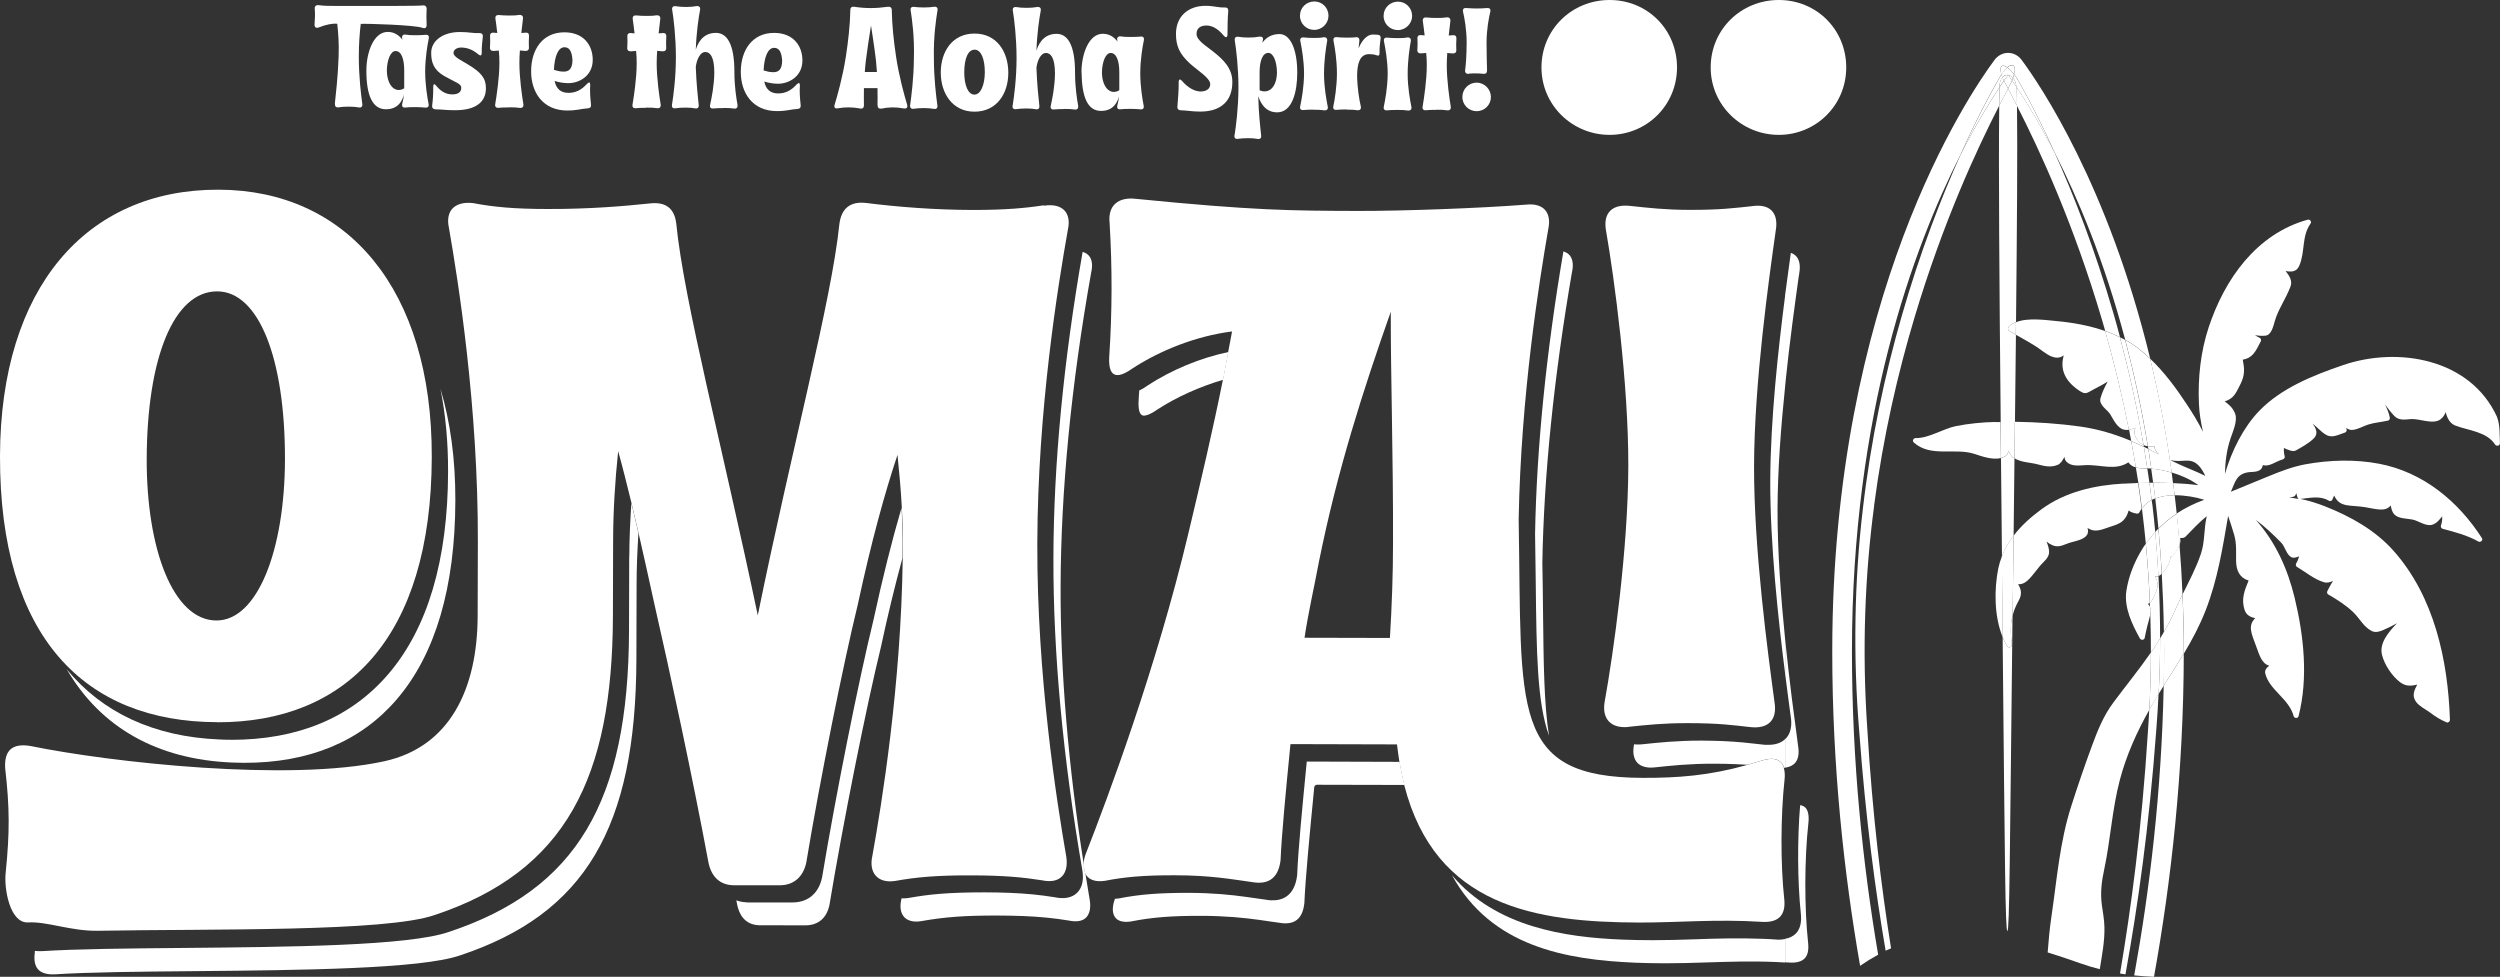 <svg xmlns="http://www.w3.org/2000/svg" id="Calque_2" data-name="Calque 2" viewBox="0 0 257.66 100.67"><rect x="0" y="0" width="257.66" height="100.67" fill="#333333" stroke="none"/><defs><style>      .cls-1 {        fill: #fff;      }    </style></defs><g id="Layer_23" data-name="Layer 23"><g><g><g><path class="cls-1" d="M223.02,65.14c-.13.22-.26.44-.39.66,0,1.88-.05,3.79-.15,5.72.07-.11.13-.22.2-.33.11-.17.22-.34.33-.52.02-1.17.04-2.35.04-3.54,0-.67-.01-1.33-.02-1.99Z"></path><path class="cls-1" d="M211.46,36.74c.52.22.9.12,1.24-.11-.4,1.4.08,2.61,1.58,3.62.71.48.78.25,1.54-.14.5-.26.97-.5,1.41-.79-.31.57-.59,1.15-.75,1.74-.18.69.72,1.17,1.01,1.64.33.54.7,1.38,1.37,1.57.18.05.37.06.56.03-.71-3.59-1.55-7-2.45-10.18-1.62-.57-3.37-.88-5.02-1.03-1.07-.1-2.96-.38-4.18.12,0,.43,0,.85-.01,1.29.65.36,1.31.73,1.94,1.12.57.35,1.14.87,1.75,1.13Z"></path><path class="cls-1" d="M218.85,49.84c-2.99.17-5.99.85-8.44,2.64-1.08.79-2.09,1.69-2.88,2.73-.01,1.12-.03,2.24-.04,3.38-.02,1.68-.04,3.29-.06,4.84.13-.49.32-.99.62-1.52.39-.69.25-1.19-.06-1.7.89.09,1.48-.97,2.27-1.9.36-.43.93-.81.93-1.42,0-.32-.11-.69-.27-1.07.19.15.4.28.6.37.74.32,1.24-.11,1.96-.3.48-.13,1.35-.3,1.63-.78.12-.21.11-.45.04-.7.51.34.98.37,1.9.03.54-.2,1.34-.37,1.77-.79.33-.32.45-.66.57-1.04.21.17.44.25.8.32.11.02.25,0,.3-.12.06-.14.16-.25.24-.37-.11-.9-.24-1.78-.37-2.66-.51.02-1.02.04-1.53.07Z"></path><path class="cls-1" d="M221.37,62.25c.08-.03.14-.09.2-.14-.09-2.05-.22-4.08-.42-6.07-.17.24-.33.48-.48.74-.75,1.27-1.3,2.67-1.52,4.13-.25,1.71.6,3.45,1.4,4.9.11.19.44.17.49-.06.16-.83.36-1.61.58-2.4,0-.27-.02-.53-.03-.8-.06-.11-.13-.21-.22-.31Z"></path><path class="cls-1" d="M212.06,47.92c.32-.14.53-.47.71-.84.02.2.08.38.22.52.5.5,1.29.37,1.92.34,1.59-.08,3.09.61,4.45-.29.21.3.47.45.77.52-.15-.92-.31-1.82-.48-2.72-1.68-.71-3.42-1.23-5.26-1.49-2.21-.31-4.48-.46-6.73-.49-.01,1.23-.03,2.49-.04,3.76.71.44,1.56.41,2.36.62.72.19,1.38.36,2.09.06Z"></path><path class="cls-1" d="M221.92,49.75c-.13,0-.26,0-.39,0,.08.59.16,1.18.23,1.77.11-.06.24-.1.37-.15-.07-.55-.13-1.09-.21-1.63Z"></path><path class="cls-1" d="M226.54,50c-.86-.11-1.71-.17-2.57-.21.05.42.11.82.16,1.25,1.07,0,2.18.19,3.05.47-1.02.37-1.98.84-2.85,1.42.11,1.06.21,2.14.3,3.24.09-.23.13-.47.06-.72.21.01.42,0,.56-.14.75-.76,1.38-1.47,2.19-2.11-.31,1.26-.18,2.62-.6,3.86-.49,1.46-1.21,2.81-1.89,4.19.08,1.91.13,3.87.13,5.88,0,.08,0,.15,0,.23.85-1.42,1.63-2.88,2.24-4.45,1.24-3.17,1.75-6.43,2.32-9.74.22.67.45,1.33.64,2.01.24.88.17,1.73.18,2.62.01,1,.37,1.76,1.29,2.03-.42,1.04-.8,1.92-.39,3.09.18.49.61.7,1.07.79-.8.79-.36,1.64.07,2.82.37,1,.6,1.87,1.38,2.08-.29.21-.5.48-.41.82.44,1.71,2.45,2.59,2.92,4.37.07.25.45.27.51,0,1.01-3.92.54-8.28-.4-12.17-.73-3.02-1.98-5.78-4.01-8.05.95.7,1.82,1.53,2.63,2.36.37.38.53,1.19.99,1.46.28.17.57.03.85-.06-.07.25-.17.5-.31.73-.06.13-.04.28.09.36.86.51,1.82,1.31,2.79,1.58.32.09.63,0,.92-.14-.21.33-.4.68-.58,1.04-.06.13-.04.29.09.36.93.54,1.79,1.08,2.57,1.82.68.65,1.04,1.49,1.9,1.94.41.21.84.06,1.23-.11.47-.2.93-.44,1.39-.69-.92.95-1.85,2.08-1.55,3.27.24.99,1.04,2.19,1.86,2.81.61.46,1.14.39,1.77.25-.32.59-.58,1.16-.11,1.79.32.44.99.76,1.42,1.08.54.41,1.09.76,1.72,1.02.16.07.34-.09.34-.25-.2-6.16-1.62-12.71-5.8-17.42-1.89-2.13-4.4-3.53-7.01-4.57-.85-.34-1.71-.6-2.59-.79.97-.1,2.02-.36,2.91.18.11.07.31.04.36-.09.06-.15.13-.3.2-.44.56,1.28,1.67.95,3.17,1.2,1.18.19,2.09.52,2.66-.18.06.36.15.7.37.93.46.46,1.31.41,1.89.53.6.13,1.38.73,2.02.53.49-.16.72-.51,1.02-.86.02.32-.02.64-.13.95-.04.14.04.29.18.33,1.28.34,2.52.66,3.68,1.31.22.12.52-.13.36-.36-2.44-3.8-6.05-6.78-10.56-7.65-2.49-.48-5.14-.4-7.62.05-1.3.24-2.55.72-3.77,1.22-1.31.54-2.61,1.08-3.92,1.61.47-1,.55-2,2.2-2.04.64-.02,1.02-.21,1.09-.7.74.17,1.18-.32,2.07-.6.15-.05.22-.17.19-.32-.08-.28-.1-.57-.09-.85.4.17.92.44,1.25.25.62-.35,1.3-.72,1.82-1.22.5-.48.28-1.03-.12-1.55.48.36.89.87,1.4,1.16.65.38,1.28-.02,1.93-.22.15-.05.22-.17.19-.32-.01-.06-.02-.12-.03-.18.18.16.4.26.72.21.5-.07,1.04-.38,1.52-.54.66-.21,1.38-.26,2.05-.41.15-.03.22-.19.19-.32-.09-.48-.28-.91-.49-1.34.31.41.61.82.97,1.19.46.48,1.11.36,1.7.31.85-.07,2.28.6,3.04.03.28-.21.43-.46.54-.75.15.61.44,1.18,1,1.39,1.36.52,3.23.62,4.09,1.95.13.21.51.15.5-.13-.04-.89.03-1.83-.29-2.68,0,0,0-.02-.01-.02,0-.01,0-.03-.01-.04-2.75-5.99-10.2-7.25-15.86-5.31-3.05,1.04-6.36,2.36-8.63,4.71-1.63,1.69-2.85,4.11-3.54,6.51.03-1.22.16-2.42.58-3.67.22-.66.74-1.8.48-2.52-.22-.6-.61-.95-1.08-1.29.89-.3,1.1-.73,1.62-1.78.47-.94.42-1.58.24-2.52,1-.17,1.33-.85,1.85-1.88.06-.12.04-.29-.09-.36-.18-.09-.35-.19-.51-.29.37.06.74.09,1.1.05.61-.07.81-1.02.94-1.47.37-1.29,1.19-2.38,1.64-3.63.2-.56-.14-1.1-.52-1.56.57.1,1.11.12,1.4-.52.64-1.42.23-3.05,1.18-4.38.14-.19-.08-.45-.3-.39-5.27,1.46-8.56,6.11-10.21,11.11-.83,2.52-1.11,5.2-1,7.84.04.99.2,1.95.42,2.91-.5-.99-1.07-1.93-1.69-2.86-1.09-1.66-2.31-3.3-3.76-4.68.87,3.61,1.63,7.52,2.22,11.73.97.29,1.93.71,2.71,1.28ZM236.04,51.25c.45-.01.58-.19.61-.44.05.15.1.3.14.46.02.06.06.12.12.16-.34-.07-.68-.12-1.02-.16.05,0,.11,0,.17,0ZM225.31,47.48c1.08-.07,1.57.74,1.98,1.57-.87-.44-1.78-.77-2.67-1.18-.32-.15-.64-.3-.96-.46.54.14,1.07.1,1.65.06Z"></path><path class="cls-1" d="M206.33,57.33c-.16.4-.29.82-.38,1.25-.43,2.17-.43,4.95.46,7.1-.02-2.17-.04-4.48-.07-6.95,0-.47,0-.94-.01-1.41Z"></path><path class="cls-1" d="M216.63,93.3c-.18-1.26-.03-2.47.24-3.7.65-3.06.81-6.19,1.61-9.22.67-2.54,1.75-4.95,3.04-7.23.1-1.98.16-3.95.16-5.9-1.21,1.75-2.56,3.4-3.85,5.13-1.03,1.38-1.64,2.9-2.23,4.5-.75,2.04-1.46,4.11-2.12,6.18-1.2,3.73-1.48,7.55-2.05,11.4-.18,1.24-.3,2.47-.39,3.7,1.08.34,2.19.7,3.36,1.12.67.24,1.34.44,2.01.61.23-1.45.52-2.89.48-4.36-.02-.75-.15-1.49-.26-2.22Z"></path><path class="cls-1" d="M222.8,59.12c-.09-1.58-.2-3.13-.35-4.64-.11.11-.22.23-.33.35.14,1.49.25,3,.33,4.54.07-.03.13-.05.2-.1.05-.04.1-.1.15-.15Z"></path><path class="cls-1" d="M220.92,45.87c.14.06.29.11.44.13-.65-3.95-1.45-7.61-2.34-10.97-.17-.1-.35-.18-.53-.27.92,3.45,1.75,7.17,2.43,11.11Z"></path><path class="cls-1" d="M205.63,43.49c-1.35.03-2.68.16-4.01.42-1.36.26-2.81,1.27-4.19,1.24-.23,0-.37.29-.19.45,1.74,1.57,4.22.52,6.25,1.18.82.27,1.85.64,2.73.43-.01-1.25-.02-2.49-.04-3.71-.19,0-.37,0-.56,0Z"></path><path class="cls-1" d="M220.96,46.06c.12.73.24,1.46.35,2.21.08,0,.16,0,.25.01.05,0,.11.02.16.02-.1-.68-.2-1.36-.3-2.02-.08-.04-.16-.08-.25-.13-.07-.03-.14-.06-.21-.1Z"></path><path class="cls-1" d="M222.5,46.83c-.25-.22-.44-.5-.46-.83-.24.02-.46.02-.67-.01.02.1.03.19.05.29.36.18.72.37,1.08.55Z"></path><path class="cls-1" d="M223,70.67c-.22,10.92-1.44,21.03-3.04,29.86.69.07,1.37.12,2.04.14,1.76-9.77,3.05-21.09,3.07-33.31-.66,1.11-1.36,2.21-2.07,3.31Z"></path><path class="cls-1" d="M222.46,54.48c.57-.58,1.2-1.1,1.88-1.55-.07-.63-.13-1.27-.21-1.89-.71,0-1.4.11-2,.34.12,1.02.23,2.05.33,3.11Z"></path><path class="cls-1" d="M223.96,49.79c-.05-.36-.09-.72-.14-1.08-.71-.21-1.42-.35-2.11-.41.07.48.14.96.2,1.45.68,0,1.36.01,2.05.04Z"></path><path class="cls-1" d="M223.7,57.37c-.05.65-.42,1.29-.9,1.74.11,1.95.19,3.96.22,6.03.42-.72.81-1.47,1.15-2.25.24-.55.5-1.1.77-1.64-.07-1.74-.18-3.43-.31-5.09-.14.36-.4.71-.68,1.08-.07.09-.16.13-.26.12Z"></path><path class="cls-1" d="M202.06,15.92c1.55-3.44,2.97-6.13,4.05-7.99.05-.09.11-.17.16-.26-.15-.5-.11-.82.1-.89.12-.04.3.03.51.16.29-.25.53-.29.66-.16.13.13.14.44.04.86.13.17.25.34.38.56,1.03,1.81,2.37,4.35,3.82,7.56,2.37,4.64,5.08,11.07,7.25,19.25.26.14.51.29.75.46.66.44,1.26.95,1.83,1.5-4.32-17.84-11.35-28.23-13.25-30.79-.34-.46-.85-.73-1.4-.73s-1.05.27-1.4.73c-2.79,3.77-16.72,24.45-16.72,60.95,0,11.84,1.2,22.84,2.87,32.41.62-.43,1.24-.81,1.86-1.15-1.58-9.28-2.7-19.87-2.7-31.26,0-24.44,6.31-41.59,11.2-51.21Z"></path><path class="cls-1" d="M224.94,61.25c-.27.54-.53,1.08-.77,1.64-.34.78-.73,1.53-1.15,2.25,0,.66.02,1.32.02,1.99,0,1.19-.01,2.37-.04,3.54.7-1.1,1.4-2.2,2.07-3.31,0-.08,0-.15,0-.23,0-2.01-.05-3.97-.13-5.88Z"></path><path class="cls-1" d="M221.92,49.75c.07.54.14,1.08.21,1.63.6-.23,1.29-.34,2-.34-.05-.42-.11-.83-.16-1.25-.68-.03-1.36-.04-2.05-.04Z"></path><path class="cls-1" d="M219.78,35.48c-.24-.16-.5-.31-.75-.46.89,3.36,1.69,7.01,2.34,10.97.21.03.43.03.67.01.03.33.21.61.46.83-.36-.18-.72-.37-1.08-.55.11.66.21,1.34.3,2.02.68.06,1.4.2,2.11.41-.58-4.22-1.35-8.13-2.22-11.73-.57-.54-1.17-1.05-1.83-1.5Z"></path><path class="cls-1" d="M222.46,54.48c.14,1.51.25,3.06.35,4.64.48-.45.85-1.09.9-1.74.1,0,.19-.04.26-.12.28-.37.54-.72.68-1.08-.09-1.1-.19-2.18-.3-3.24-.68.45-1.3.97-1.88,1.55Z"></path><path class="cls-1" d="M193.15,52.12c.94-7.17,2.46-13.7,4.17-19.41,2.95-9.84,6.38-17.25,8.73-21.83,0-.7.02-1.33.03-1.88-1.02,1.52-2.44,3.84-4.01,6.93-1.98,4.4-4.17,10.02-6.08,16.67-1.7,5.91-3.16,12.62-4,19.88-.86,7.26-1.03,15.08-.36,23.04.65,8.84,1.65,16.26,2.71,22.46.19-.09.38-.15.56-.24-.99-6.22-1.91-13.66-2.44-22.5-.57-8.16-.26-15.96.7-23.13Z"></path><path class="cls-1" d="M206.37,7.97c-.04-.1-.07-.19-.1-.28-.05.08-.11.16-.16.26-1.07,1.86-2.5,4.55-4.05,7.99,1.57-3.09,2.99-5.41,4.01-6.93,0-.02,0-.04,0-.06.01-.45.13-.76.3-.96Z"></path><path class="cls-1" d="M207.58,7.66c.1-.42.09-.73-.04-.86-.13-.13-.36-.09-.66.16.21.14.45.36.7.7Z"></path><path class="cls-1" d="M222.23,75.3c.1-1.27.18-2.53.24-3.78-.33.53-.65,1.07-.96,1.62-.04.77-.08,1.54-.14,2.31-.63,10.01-1.74,18.22-2.87,24.88.19.03.37.06.56.09.01-.06.02-.11.03-.18,1.21-6.69,2.4-14.91,3.14-24.95Z"></path><path class="cls-1" d="M221.82,51.99c-.02-.16-.04-.31-.06-.47-.41.21-.74.53-1,.91,0,.06.02.12.02.18.14,1.13.27,2.28.38,3.44.3-.43.62-.84.97-1.22-.09-.96-.19-1.91-.3-2.84Z"></path><path class="cls-1" d="M222.45,59.37c-.11.05-.23.07-.36.07.27.41.38.88.16,1.42-.22.53-.35,1-.69,1.26,0,.15.01.3.02.45.1.17.15.36.09.59-.02.07-.04.14-.05.21.04,1.29.06,2.58.06,3.89.33-.47.65-.96.95-1.45,0-2.18-.06-4.32-.17-6.43Z"></path><path class="cls-1" d="M220.13,48.18c.09.53.17,1.06.26,1.6.38-.01.76-.02,1.14-.02-.07-.5-.14-.99-.22-1.48-.43-.01-.83,0-1.18-.09Z"></path><path class="cls-1" d="M207.84,9.16c.01.51.02,1.1.03,1.73,2.39,4.66,5.86,12.22,8.77,22.07.11.37.22.76.33,1.14.53.19,1.03.41,1.53.65-.22-.82-.44-1.63-.67-2.42-1.93-6.66-4.1-12.23-6.06-16.57-1.55-3.04-2.95-5.32-3.96-6.82,0,.07.03.13.03.2Z"></path><path class="cls-1" d="M220.31,45.37c-.35-.47-.38-.88-.23-1.28-.21.09-.44.16-.65.19.08.39.15.78.22,1.17.44.19.87.39,1.31.6-.01-.07-.02-.13-.03-.19-.22-.1-.43-.24-.61-.49Z"></path><path class="cls-1" d="M222.63,65.8c-.3.49-.62.98-.95,1.45,0,1.95-.06,3.91-.16,5.9.31-.55.63-1.09.96-1.62.1-1.93.15-3.84.15-5.72Z"></path><path class="cls-1" d="M221.59,62.56c.01.27.02.53.03.8.02-.07.04-.14.05-.21.06-.23.01-.42-.09-.59Z"></path><path class="cls-1" d="M221.76,51.52c-.07-.59-.15-1.18-.23-1.77-.38,0-.76,0-1.14.02.13.88.26,1.76.37,2.66.26-.39.59-.7,1-.91Z"></path><path class="cls-1" d="M220.08,44.1c-.15.4-.12.81.23,1.28.19.25.39.39.61.49-.67-3.94-1.51-7.66-2.43-11.11-.49-.24-1-.46-1.53-.65.91,3.18,1.74,6.59,2.45,10.18.22-.03.44-.1.65-.19Z"></path><path class="cls-1" d="M222.26,60.85c.22-.54.11-1.01-.16-1.42.12,0,.24-.02.36-.07-.08-1.53-.19-3.05-.33-4.54-.34.38-.67.78-.97,1.22.19,1.99.33,4.01.42,6.07.33-.26.47-.73.69-1.26Z"></path><path class="cls-1" d="M220.13,48.18c.35.09.75.07,1.18.09-.11-.74-.23-1.48-.35-2.21-.43-.21-.87-.41-1.31-.6.17.9.33,1.8.48,2.72Z"></path><path class="cls-1" d="M206.88,6.96c-.2-.13-.38-.2-.51-.16-.21.07-.25.38-.1.89.22-.33.42-.57.61-.73Z"></path><path class="cls-1" d="M207.82,8.96c1,1.5,2.4,3.78,3.96,6.82-1.45-3.21-2.78-5.75-3.82-7.56-.13-.22-.25-.4-.38-.56-.03.12-.06.24-.11.38.18.21.31.52.35.92Z"></path><polygon class="cls-1" points="206.96 7.72 206.95 7.71 206.95 7.72 206.96 7.72"></polygon><path class="cls-1" d="M206.95,7.72s0,0,0,0c0,0,0,0,0,0,.18.02.36.14.51.32.05-.14.08-.26.11-.38-.25-.34-.49-.56-.7-.7-.18.16-.39.39-.61.73.03.09.05.18.1.28.16-.19.37-.27.58-.25Z"></path><path class="cls-1" d="M207.76,34.49c-.23-.13-.45-.27-.68-.39-.16-.09-.16-.29-.05-.42.19-.22.46-.37.75-.48.1-9.9.16-17.72.1-22.31-.33-.64-.64-1.23-.92-1.76-.28.53-.59,1.11-.91,1.75-.08,6.19.01,18.19.15,32.61.49,0,.98-.01,1.47,0,.04-3.13.07-6.15.1-8.99Z"></path><path class="cls-1" d="M207.62,47.24s-.1-.04-.14-.08c-.23-.17-.36-.42-.46-.7-.07.28-.2.51-.44.62-.11.05-.23.09-.35.12.03,3.28.07,6.67.1,10.13.3-.77.7-1.48,1.2-2.12.03-2.73.06-5.38.09-7.97Z"></path><path class="cls-1" d="M207.35,66.39c.04.28-.32.47-.49.2-.17-.29-.32-.59-.46-.91.23,23.19.27,30.27.49,30.27s.25-7.7.53-32.53c-.24.93-.22,1.85-.08,2.97Z"></path><path class="cls-1" d="M207.52,55.2c-.5.65-.9,1.35-1.2,2.12,0,.47,0,.94.01,1.41.03,2.47.05,4.77.07,6.95.13.32.28.62.46.91.17.27.52.09.49-.2-.14-1.12-.16-2.04.08-2.97.02-1.55.04-3.16.06-4.84.01-1.14.03-2.26.04-3.38Z"></path><path class="cls-1" d="M207.02,46.46c.09.28.23.53.46.7.05.03.1.05.14.08.02-1.27.03-2.53.04-3.76-.49,0-.98,0-1.47,0,.01,1.22.02,2.46.04,3.71.12-.03.24-.07.35-.12.24-.11.37-.34.44-.62Z"></path><path class="cls-1" d="M207.03,33.68c-.11.12-.11.33.05.42.23.12.45.26.68.39,0-.44,0-.86.01-1.29-.29.12-.55.26-.75.48Z"></path><path class="cls-1" d="M206.66,8.58c-.05-.1-.08-.17-.12-.26-.14.2-.3.43-.46.68-.01.55-.02,1.18-.03,1.88.33-.64.63-1.22.91-1.75-.1-.19-.2-.38-.3-.55Z"></path><path class="cls-1" d="M206.37,7.97c-.17.2-.29.52-.3.96,0,.02,0,.04,0,.06.16-.25.32-.47.46-.68-.06-.12-.12-.24-.16-.35Z"></path><path class="cls-1" d="M207.82,8.96c-.16-.24-.31-.47-.45-.67-.08.18-.15.36-.27.57-.05.08-.1.18-.14.27.28.53.59,1.12.92,1.76,0-.63-.02-1.22-.03-1.73,0-.08-.02-.13-.03-.2Z"></path><path class="cls-1" d="M207.82,8.96c-.04-.41-.17-.71-.35-.92-.03.08-.07.17-.1.25.14.2.29.43.45.67Z"></path><path class="cls-1" d="M207.36,8.29c-.15-.21-.28-.4-.4-.57,0,0,0,0,0,0-.12.17-.27.38-.42.59.04.09.07.17.12.26.09.17.2.36.3.55.05-.09.1-.18.14-.27.11-.21.19-.39.27-.57Z"></path><path class="cls-1" d="M207.47,8.04c-.15-.17-.33-.29-.51-.32.12.17.26.36.4.57.04-.09.08-.17.1-.25Z"></path><path class="cls-1" d="M206.37,7.97c.04.11.1.23.16.35.15-.22.29-.42.42-.59-.21-.02-.42.06-.58.25Z"></path></g><g><path class="cls-1" d="M107.57,21.16c-1.88.29-3.96.48-7.32.48-3.96-.01-7.81-.32-10.97-.72-1.68-.2-2.57.59-2.77,2.17-.81,7.91-4.91,23.13-8.41,40.33-3.61-17.22-7.63-32.46-8.4-40.37-.19-1.58-1.08-2.28-2.76-2.08-2.77.29-6.23.58-10.48.57-3.46,0-5.64-.21-7.71-.61-1.88-.2-2.87.78-2.48,2.56.97,5.54,3.02,18.5,2.98,32.35l-.02,7.61c-.02,7.61-2.9,13.54-9.63,15.01-9.8,2.15-28.19.12-36.49-1.58-1.88-.3-2.67.49-2.58,2.27.48,4.15.47,6.68.06,10.74-.2,1.68.42,5.27,2.3,5.18,1.94-.12,4.41.9,7.16.86,11.99-.21,29.67.13,34.74-1.62,13.56-4.51,18.33-14.19,18.38-30.81l.02-7.61c0-3.26.21-6.43.52-9.39.44,1.57.89,3.36,1.38,5.37.23.98.48,2.01.73,3.1.5,2.19,1.04,4.6,1.62,7.27,1.57,6.83,4.01,18.21,5.57,26.62.29,1.48,1.18,2.38,2.66,2.38h4.65c1.48.02,2.47-.87,2.78-2.35,1.41-8.5,3.81-20.46,5.31-26.59,1.4-6.52,2.8-11.56,4.09-15.42.18,1.76.35,3.6.45,5.49.07,1.19.12,2.39.11,3.61,0,.53-.01,1.06-.02,1.58h0c-.18,13.15-2.17,25.32-3.13,30.65-.4,1.78.59,2.87,2.37,2.58,2.18-.39,4.25-.58,7.81-.57,3.36,0,5.44.21,7.32.51,1.88.4,2.77-.69,2.48-2.47-.97-5.64-3.02-18.5-2.98-32.25.04-13.85,2.15-26.7,3.15-32.33.4-1.78-.59-2.77-2.47-2.48ZM65.22,49.58h0c-.03.38-.06.76-.08,1.13.02-.37.05-.75.08-1.13ZM93.79,50.75c.09,1.03.17,2.11.24,3.23-.06-1.11-.15-2.2-.24-3.23Z"></path><path class="cls-1" d="M22.38,74.44c13.25.03,22.08-8.64,22.12-27.34.05-17.31-8.73-27.52-21.98-27.55C8.87,19.51.05,29.68,0,46.98c-.05,18.69,8.73,27.42,22.38,27.45ZM22.39,30.03c4.25.01,7,6.84,6.98,17.32-.02,9.3-2.81,16.61-7.07,16.6-4.45-.01-7.2-7.34-7.18-16.63.03-10.48,2.81-17.3,7.26-17.29Z"></path><path class="cls-1" d="M167.85,74.91c1.78-.19,3.66-.39,6.13-.38,3.16,0,4.65.21,6.43.41,1.88.2,2.77-.78,2.48-2.56-.68-5.05-2.13-15.73-2.11-24.33.02-8.6,1.53-19.28,2.24-24.32.3-1.78-.59-2.77-2.47-2.48-1.78.19-3.26.39-6.43.38-2.47,0-4.25-.21-6.13-.41-1.78-.2-2.77.68-2.48,2.47.88,5.05,2.33,15.83,2.31,24.33-.02,8.6-1.53,19.28-2.44,24.32-.3,1.78.68,2.77,2.47,2.58Z"></path><path class="cls-1" d="M183.87,79.14c-.07,0-.14,0-.22,0,.07,0,.15,0,.22,0-.27-.89-1.09-1.15-2.39-.72-.47.15-.92.28-1.38.41-3.91,1.11-7.16,1.35-10.79,1.34-13.75-.04-12.44-6.96-12.79-26.64.23-12.86,2.14-24.62,3.04-29.86.4-1.78-.49-2.77-2.27-2.58-4.85.38-12.86.66-17.31.65-6.82-.02-10.68-.03-22.94-1.25-1.78-.2-2.87.68-2.68,2.47.28,4.65.27,9.2-.04,13.84-.1,1.98.69,2.38,2.37,1.19,2.87-1.87,6.54-3.35,10.29-3.83-.12.71-.27,1.41-.4,2.11h0c-.18.95-.35,1.91-.54,2.86.49-.14.98-.29,1.47-.4-.49.11-.98.26-1.47.4-1.05,5.24-2.28,10.47-3.57,15.88-3.3,13.84-8.28,27.17-10.57,33-.15.4-.21.75-.23,1.08.05.3.1.6.15.89.29.64.99.96,2.06.8,1.98-.39,3.96-.58,7.22-.57,3.66,0,5.83.41,8.01.71,1.78.3,2.67-.59,2.87-2.27.11-2.57.51-6.82,1.02-11.96l10.98.03c.07.62.16,1.22.25,1.8h.88c.1.82.22,1.61.37,2.38h0c-.15-.77-.27-1.56-.37-2.38h-.88c.14.83.3,1.62.49,2.37,3.2,12.58,13.63,14.16,24.23,14.19,3.96.01,7.91-.37,12.66-.07,1.68.1,2.47-.69,2.28-2.37-.39-3.56-.37-8.6.03-12.26.06-.51.02-.93-.08-1.26ZM127.33,36.13c.24-.04.48-.08.72-.12h0c-.24.04-.48.08-.72.12ZM143.57,56.06c0,3.07-.12,6.43-.32,9.69l-8.8-.02c.4-2.67,1-5.24,1.5-7.91,1.9-9.39,4.5-17.49,7.39-25.69-.02,6.43.26,14.93.23,23.93ZM183.16,79.13l-.42-.05c-.21-.02-.42-.05-.62-.07.21.02.41.05.62.07l.42.05c.1.01.19.02.28.02h0c-.09,0-.19-.01-.28-.02Z"></path><path class="cls-1" d="M111.85,90c-.05-.3-.1-.6-.15-.89-.02.34.03.64.15.89Z"></path></g><g><path class="cls-1" d="M92.92,52.32c-1,3.42-1.96,7.25-2.88,11.51-1.55,6.33-3.93,18.25-5.31,26.58-.34,1.66-1.45,2.6-3.06,2.6h-4.65s-.1-.01-.14-.02c-.35-.01-.68-.08-.99-.2l.08.43c.19.94.73,2.08,2.25,2.14h.13s4.65.01,4.65.01c1.33,0,2.21-.75,2.49-2.12,1.38-8.33,3.76-20.27,5.31-26.6.7-3.28,1.45-6.33,2.21-9.14,0-.53.02-1.05.02-1.59,0-1.22-.05-2.42-.11-3.61Z"></path><path class="cls-1" d="M64.85,57.36l-.02,7.61c-.05,17.7-5.43,26.71-18.57,31.08-4.15,1.44-16.51,1.55-27.42,1.65-5.63.05-10.95.1-14.5.33-.13,0-.26,0-.38,0-.13,0-.25-.02-.37-.03v.16c-.11.78,0,1.36.32,1.73.28.32.73.5,1.35.53.12,0,.25,0,.38,0,3.56-.23,8.89-.28,14.53-.33,10.86-.1,23.18-.22,27.24-1.62,12.87-4.28,18.13-13.13,18.18-30.53l.02-7.61c0-1.75.07-3.53.19-5.39-.25-1.09-.49-2.12-.73-3.1-.12,1.9-.21,3.76-.21,5.53Z"></path><path class="cls-1" d="M111.7,89.1c-1.61-10.26-2.42-19.89-2.39-28.67.03-9.88,1.09-20.77,3.16-32.39.15-.66.09-1.21-.16-1.58-.17-.24-.41-.41-.73-.5-1.97,11.28-2.99,21.88-3.01,31.52-.03,9.78.98,20.61,2.98,32.2.16.96,0,1.74-.46,2.25-.39.44-.98.66-1.71.63-.21,0-.43-.04-.64-.08-1.53-.25-2.97-.39-4.69-.46-.8-.03-1.65-.05-2.59-.05-3.77,0-5.76.21-7.77.57-.25.04-.49.06-.72.05-.02,0-.04,0-.06,0l-.02.12c-.16.72-.08,1.32.23,1.72.26.34.67.52,1.2.55.19,0,.4,0,.61-.04,2.4-.43,4.53-.59,7.87-.58.95,0,1.8.02,2.61.05,1.74.07,3.2.21,4.77.47.2.04.39.07.56.07.55.02.97-.12,1.25-.44.33-.38.45-1.01.32-1.77-.16-.92-.3-1.83-.45-2.74-.11-.25-.17-.55-.15-.89Z"></path><path class="cls-1" d="M23.77,76.24c-.41,0-.81,0-1.21-.03-6.67-.28-12.02-2.76-15.68-7.23,3.49,5.99,9.31,9.29,17.03,9.61.39.02.79.02,1.19.03,6.73.02,12.05-2.18,15.79-6.54,3.98-4.64,6.02-11.54,6.04-20.5.01-4.25-.51-8.1-1.54-11.52.53,2.65.8,5.51.79,8.56-.02,9.11-2.1,16.13-6.18,20.88-3.86,4.49-9.32,6.76-16.23,6.75Z"></path><path class="cls-1" d="M134.68,78.5c-.48,4.9-.89,9.15-.99,11.71-.27,2.21-1.6,2.62-2.66,2.58-.17,0-.36-.03-.54-.06-.31-.04-.61-.09-.92-.13-1.52-.22-3.1-.45-5.27-.54-.57-.02-1.17-.04-1.78-.04-3.04,0-5.05.15-7.18.57-.14.02-.29.04-.43.04-.29.79-.29,1.45-.01,1.87.21.32.58.49,1.08.51.18,0,.38,0,.58-.04,2.16-.43,4.2-.59,7.28-.58.62,0,1.22.01,1.8.04,2.2.09,3.79.32,5.33.55.31.04.61.09.93.13.17.03.32.05.47.05,1.22.05,1.89-.63,2.06-2.04.11-2.59.53-6.96,1.02-11.98.01-.15.14-.26.29-.26l9,.02c-.19-.75-.35-1.55-.49-2.38l-9.58-.03Z"></path><path class="cls-1" d="M184.47,99.21c.72.03,1.24-.12,1.54-.45.31-.33.42-.87.34-1.6-.39-3.58-.38-8.65.03-12.33.08-.72-.02-1.25-.27-1.55-.14-.16-.33-.26-.58-.3-.3,3.53-.27,7.97.07,11.15.1.9-.06,1.6-.49,2.06-.27.29-.66.48-1.13.57v2.42c.13,0,.26.01.4.02h.09Z"></path><path class="cls-1" d="M183.12,96.83h-.11c-.43-.03-.86-.06-1.28-.07-2.54-.1-4.86-.03-7.1.05-1.46.05-2.85.09-4.25.09-1.16,0-2.2-.02-3.18-.06-5.91-.24-13-1.27-17.55-6.63,4.04,7.35,11.73,8.71,18.9,9.01.97.04,2,.06,3.15.06,1.4,0,2.77-.04,4.23-.09,2.25-.07,4.59-.15,7.15-.04.3.01.6.03.9.05v-2.42c-.26.05-.54.08-.86.07Z"></path><path class="cls-1" d="M118.27,39.74c-.31.22-.6.39-.86.51,0,.11,0,.22-.02.33-.01.24-.02.47-.04.71-.05.9.11,1.27.24,1.42.08.08.17.12.29.13.22,0,.63-.09,1.38-.62,2.03-1.32,4.4-2.37,6.8-3.08.19-.95.36-1.91.54-2.86-2.92.62-5.82,1.82-8.34,3.46Z"></path><path class="cls-1" d="M183.2,52.52c.01-4.03.35-8.52.78-12.67v-9.36c-.7,5.41-1.51,12.77-1.53,19.07-.02,6.54.83,14.33,1.53,19.86v-3.55c-.44-4.34-.79-9.11-.78-13.36Z"></path><path class="cls-1" d="M185.32,76.89l-.03-.23c-.34-2.54-.87-6.45-1.31-10.79v3.55c.2,1.62.4,3.06.55,4.2l.03.22c.15.94,0,1.71-.46,2.23-.04.04-.08.07-.12.1v2.95c.44-.06.78-.22,1.02-.48.34-.38.45-.98.32-1.76Z"></path><path class="cls-1" d="M182.08,76.77c-.1,0-.21-.01-.32-.02l-.43-.05c-1.13-.13-2.19-.25-3.74-.32-.69-.03-1.42-.04-2.23-.05-2.55,0-4.52.21-6.1.38-.2.02-.4.03-.59.02-.09,0-.18-.01-.26-.02l-.02.14c-.12.72-.02,1.3.3,1.69.28.35.74.54,1.33.57.16,0,.34,0,.52-.02,1.6-.17,3.58-.39,6.16-.38.82,0,1.56.02,2.25.05.42.02.8.04,1.16.06.45-.13.91-.26,1.38-.41,1.3-.43,2.11-.17,2.39.72.04,0,.07,0,.11-.01v-2.95c-.44.42-1.08.63-1.9.59Z"></path><path class="cls-1" d="M185.41,28.39l.03-.24c.12-.69.04-1.26-.23-1.63-.15-.21-.37-.37-.64-.46-.17,1.22-.38,2.73-.6,4.42v9.36c.47-4.6,1.06-8.79,1.43-11.46Z"></path><path class="cls-1" d="M158.28,60.05c.08,7.18.13,12.36,1.37,15.78-.52-3.23-.56-7.42-.62-12.8-.02-1.58-.03-3.25-.07-5.04.16-9.05,1.19-19.11,3.05-29.92.16-.7.1-1.27-.16-1.66-.16-.24-.4-.4-.72-.5-1.78,10.47-2.76,20.27-2.92,29.11.03,1.78.05,3.45.07,5.03Z"></path></g></g><g><g><path class="cls-1" d="M158.87,6.95c0-3.9,3.12-6.95,7.02-6.95s6.95,3.05,6.95,6.95-3.12,6.95-6.95,6.95-7.02-3.05-7.02-6.95Z"></path><path class="cls-1" d="M176.31,6.95c0-3.9,3.12-6.95,7.02-6.95s6.95,3.05,6.95,6.95-3.12,6.95-6.95,6.95-7.02-3.05-7.02-6.95Z"></path></g><g><path class="cls-1" d="M34.51,10.69c.09-.85.32-2.78.39-4.88.05-1.3-.04-2.46-.14-3.36-.49-.05-1.14.07-1.91.38-.27.1-.45-.02-.43-.31.05-.72.06-1.06.02-1.6-.03-.28.14-.42.39-.39.6.08.97.08,1.66.08h2.94c.7,0,5.55.02,6.15-.05.25-.03.4.11.39.38-.03.52-.03,1.01,0,1.63.01.28-.16.4-.43.3-.75-.3-5.87-.45-6.36-.41-.11.9-.2,2.06-.2,3.36,0,2.11.24,4.03.36,4.88.04.28-.09.42-.37.37-.3-.05-.58-.08-1.06-.08-.46,0-.73.03-.99.07-.28.04-.43-.09-.39-.37ZM37.76,7.27c0-1.9.76-3.99,2.21-3.98.7,0,1.18.38,1.51.81l-.03-.13c-.06-.28.09-.45.36-.4.27.05.54.06.99.06.46,0,.75-.01,1.05-.04.27-.03.4.11.34.39-.14.67-.36,1.95-.37,3.36,0,1.4.22,2.7.35,3.36.06.28-.08.42-.34.39-.3-.03-.58-.05-1.05-.05-.45,0-.72.01-.99.04-.28.04-.4-.12-.33-.4.06-.24.14-.57.18-.95-.15.55-.53,1.54-1.87,1.53-1.37,0-2.01-1.41-2.01-3.98ZM41.66,7.26c0-1.16-.28-2-.89-2-.52,0-.88.91-.9,2.01.03,1.67.95,2.36,1.79,1.83v-1.84Z"></path><path class="cls-1" d="M44.91,11.27c-.25,0-.4-.14-.37-.39.08-.57.12-1.31.11-1.93,0-.31.12-.36.33-.09.46.57,1.01.87,1.62.87.54,0,.94-.18.94-.68,0-.43-.58-.55-1.73-1.2-1.16-.66-1.37-1.48-1.37-2.41,0-1.24,1.22-2.15,2.98-2.14.91,0,1.31.14,1.97.11.27,0,.4.12.37.37-.06.52-.12,1.12-.11,1.63.01.33-.12.39-.37.18-.58-.49-1.16-.69-1.76-.69-.46,0-.78.25-.78.55,0,.42.77.75,1.5,1.2,1.34.81,1.85,1.41,1.84,2.45,0,1.37-.98,2.27-3.2,2.26-.93,0-1.33-.09-1.99-.09Z"></path><path class="cls-1" d="M52.46,11.07c-.46,0-.76.01-1.05.04-.28.03-.42-.11-.37-.38.14-.84.43-2.73.43-4.24,0-.4-.01-.84-.06-1.28l-.54.04c-.25.01-.4-.12-.37-.39.01-.18.02-.36.02-.55,0-.19,0-.37-.01-.55-.03-.28.11-.42.38-.39l.36.03c-.06-.61-.15-1.14-.19-1.48-.03-.27.11-.4.39-.37.28.03.58.05,1.05.05.48,0,.73-.01,1.01-.06.27-.03.42.12.39.37-.05.36-.11.88-.17,1.49l.42-.03c.27-.03.4.11.37.39-.01.18-.02.36-.02.55,0,.19,0,.37.01.55.03.27-.11.4-.38.39l-.55-.05c-.03.45-.05.88-.05,1.29,0,1.51.27,3.4.41,4.24.04.27-.09.42-.37.39-.31-.05-.61-.06-1.11-.06Z"></path><path class="cls-1" d="M54.74,7.34c0-2.2,1.15-4.01,3.43-4.01,1.97,0,2.92,1.32,2.92,2.84,0,1.66-1.41,2.4-2.5,2.4-.51,0-1.01-.09-1.43-.23.16.81.64,1.23,1.42,1.23.7,0,1.3-.25,1.91-.92.24-.24.34-.19.34.12-.05.69.01,1.33.08,2,.03.27-.1.39-.36.4-.63.03-1.06.22-2.09.22-2.49,0-3.73-1.85-3.72-4.06ZM59,6.17c-.06-.94-.35-1.3-.83-1.3-.63,0-1.02.92-1.08,2.33.37.11.63.18,1.01.18.49,0,.9-.22.9-1.21Z"></path><path class="cls-1" d="M66.61,11.11c-.46,0-.76.01-1.05.04-.28.03-.42-.11-.37-.37.14-.84.43-2.73.43-4.24,0-.4-.01-.84-.06-1.29l-.54.04c-.25.01-.4-.12-.37-.39.01-.18.02-.36.02-.55,0-.19,0-.37-.01-.55-.03-.28.11-.42.38-.39l.36.03c-.06-.61-.15-1.14-.19-1.48-.03-.27.11-.4.39-.37s.58.05,1.05.05c.48,0,.73-.01,1.01-.06.27-.03.42.12.39.37-.05.36-.11.88-.17,1.49l.42-.03c.27-.03.4.11.37.39-.01.18-.02.36-.02.55,0,.19,0,.37.01.55.03.27-.11.4-.38.39l-.55-.05c-.03.45-.05.88-.05,1.28,0,1.51.27,3.41.41,4.24.04.27-.09.42-.37.39-.31-.05-.61-.06-1.11-.06Z"></path><path class="cls-1" d="M74.57,11.14c-.45,0-.75.01-1.05.04-.27.03-.4-.12-.33-.4.15-.66.42-1.99.43-3.31,0-1.67-.47-2.11-.92-2.11-.58,0-.91.86-.99,1.54.06,1.7.22,3.18.3,3.9.03.28-.1.42-.37.37-.28-.05-.51-.08-.97-.08-.45,0-.76.03-1.05.07-.27.04-.42-.09-.36-.39.14-.84.4-2.78.4-4.87,0-2.09-.24-4.03-.38-4.87-.06-.28.09-.43.36-.39.28.04.6.08,1.04.08.48,0,.78-.03,1.11-.09.27-.03.42.12.36.4-.14.73-.38,2.31-.44,4.1.13-.42.57-1.75,2.08-1.74,1.05,0,1.91.98,1.9,4.07,0,1.39.2,2.69.32,3.33.04.28-.08.43-.34.4-.33-.05-.64-.06-1.1-.06Z"></path><path class="cls-1" d="M76.35,7.4c0-2.19,1.15-4.01,3.43-4.01,1.97,0,2.92,1.32,2.92,2.84,0,1.66-1.41,2.4-2.5,2.4-.51,0-1.01-.09-1.43-.23.16.81.64,1.23,1.42,1.23.7,0,1.3-.25,1.91-.92.24-.24.34-.19.34.12-.05.69.01,1.33.08,2,.03.27-.1.39-.36.4-.63.03-1.06.22-2.09.22-2.49,0-3.73-1.85-3.72-4.06ZM80.61,6.23c-.06-.94-.35-1.3-.83-1.3-.63,0-1.02.92-1.08,2.33.37.11.63.18,1.01.18.49,0,.9-.22.9-1.21Z"></path><path class="cls-1" d="M90.44,10.86c0-.39.02-1.03,0-1.78h-1.4c-.02.74,0,1.37,0,1.76,0,.28-.15.4-.4.34-.78-.15-1.54-.15-2.28-.02-.3.06-.43-.08-.34-.37.27-.88.84-2.88,1.16-4.97.24-1.6.43-3.18.46-4.78,0-.27.15-.39.42-.34,1.13.18,2.27.17,3.42,0,.28-.04.43.08.43.34.03,1.6.2,3.18.44,4.78.31,2.08.87,4.06,1.14,4.96.09.3-.05.45-.38.39-.76-.14-1.49-.14-2.25.02-.27.04-.42-.08-.4-.34ZM90.38,7.42c-.03-.39-.06-.79-.1-1.19-.16-1.37-.35-2.53-.51-3.6-.18,1.13-.39,2.49-.53,3.6-.05.36-.08.85-.11,1.19h1.25Z"></path><path class="cls-1" d="M93.8,10.85c.12-.85.38-2.79.39-4.88.07-2.16-.2-4.05-.33-4.87-.06-.28.08-.43.36-.39.25.03.54.06.99.06.48,0,.76-.03,1.04-.07.28-.04.43.1.37.39-.14.84-.42,2.72-.37,4.88,0,2.1.24,4.03.36,4.88.04.28-.09.42-.37.37-.3-.05-.58-.08-1.06-.08-.45,0-.73.03-.99.07-.28.04-.42-.09-.39-.38Z"></path><path class="cls-1" d="M96.96,7.48c0-2.19,1.21-4.03,3.49-4.02,2.29,0,3.47,1.89,3.47,4.04,0,2.17-1.21,4.01-3.49,4.01-2.28,0-3.47-1.91-3.47-4.03ZM101.5,7.45c0-1.43-.41-2.33-1.05-2.33-.66,0-1.06.85-1.07,2.33,0,1.36.4,2.3,1.05,2.3.64,0,1.06-.98,1.07-2.3Z"></path><path class="cls-1" d="M109.68,11.24c-.45,0-.75.01-1.05.04-.27.03-.4-.12-.33-.4.15-.66.42-1.99.43-3.31,0-1.67-.47-2.11-.92-2.11-.58,0-.91.86-.99,1.53.06,1.7.22,3.18.3,3.9.03.28-.1.42-.37.37-.28-.05-.51-.08-.97-.08-.45,0-.76.03-1.05.07-.27.04-.42-.09-.36-.39.14-.84.4-2.78.4-4.87,0-2.09-.24-4.03-.38-4.87-.06-.28.09-.43.36-.39.28.05.6.08,1.04.08.48,0,.78-.03,1.11-.09.27-.03.42.12.36.4-.14.73-.38,2.31-.44,4.11.13-.42.57-1.75,2.08-1.74,1.05,0,1.91.98,1.9,4.07,0,1.39.2,2.69.32,3.33.04.28-.08.43-.34.4-.33-.05-.64-.06-1.1-.06Z"></path><path class="cls-1" d="M111.46,7.46c0-1.9.76-3.99,2.21-3.98.7,0,1.18.38,1.51.81l-.03-.14c-.06-.28.09-.43.36-.4.27.05.54.06.99.06.46,0,.75-.01,1.05-.04.27-.03.4.11.34.39-.14.67-.36,1.96-.37,3.36,0,1.4.22,2.7.35,3.36.06.28-.08.42-.34.39-.3-.03-.58-.05-1.05-.05-.45,0-.72.01-.99.04-.28.04-.4-.12-.33-.4.06-.24.14-.57.18-.96-.15.55-.53,1.54-1.87,1.53-1.37,0-1.97-1.41-2-3.98ZM115.36,7.46c0-1.16-.28-2-.89-2-.52,0-.88.91-.9,2.01.03,1.67.95,2.36,1.79,1.83v-1.84Z"></path><path class="cls-1" d="M121.72,11.37c-.25,0-.4-.14-.37-.4.06-.76.14-1.69.13-2.48-.01-.34.14-.39.36-.13.58.67,1.27,1.06,1.89,1.07.52,0,1-.22,1-.76,0-.63-1.31-1.41-2.1-2.13-1.07-.99-1.43-1.8-1.43-3.05,0-1.82,1.28-2.89,3.04-2.89.91,0,1.31.2,1.99.17.25-.01.37.11.36.37-.06.63-.08,1.51-.08,2.4,0,.34-.18.39-.4.12-.7-.85-1.34-1.03-1.76-1.03-.46,0-1.03.16-1.03.86,0,.69,1.03,1.26,1.76,1.86.98.78,1.94,1.68,1.93,3.11,0,1.85-1.07,3.04-3.31,3.04-.91,0-1.31-.12-1.97-.13Z"></path><path class="cls-1" d="M127.24,13.93c.14-.85.39-2.79.4-4.88,0-2.09-.24-4.03-.38-4.87-.04-.28.09-.43.36-.39.3.05.6.08,1.06.08s.78-.03,1.09-.09c.27-.03.43.06.4.29-.03.09-.05.19-.06.33.33-.46.88-.89,1.76-.89,1.1,0,1.83,1.53,1.83,3.98,0,1.94-.5,4.09-2.07,4.09-1.3,0-1.77-1.12-1.95-1.68.04,1.78.22,3.33.3,4.06.03.27-.1.4-.37.36-.27-.05-.51-.08-.96-.08-.46,0-.76.03-1.06.07-.27.04-.4-.09-.36-.38ZM131.61,7.47c-.01-1.11-.37-2.02-.89-2.02-.6,0-.9.85-.9,2v1.85c.83.39,1.76-.16,1.79-1.83Z"></path><path class="cls-1" d="M133.98,1.61c0-.82.66-1.46,1.48-1.46.81,0,1.46.65,1.46,1.47,0,.79-.66,1.46-1.47,1.46-.82,0-1.48-.65-1.47-1.47ZM135.39,11.3c-.46,0-.75.01-1.03.04s-.42-.11-.36-.37c.14-.67.39-1.97.4-3.37,0-1.39-.25-2.69-.38-3.35-.06-.28.08-.43.36-.39.28.03.57.05,1.03.05.48,0,.72-.01,1-.07.28-.03.42.14.37.4-.12.66-.32,1.97-.32,3.36,0,1.43.25,2.7.38,3.38.06.27-.08.42-.36.39-.31-.05-.61-.06-1.09-.06Z"></path><path class="cls-1" d="M138.81,11.28c-.46,0-.75.01-1.05.04-.27.03-.4-.11-.34-.37.14-.67.36-1.97.37-3.37,0-1.4-.22-2.69-.35-3.36-.06-.28.08-.42.34-.39.3.03.58.05,1.05.05.45,0,.64-.01.9-.04.25-.04.4.11.37.37l-.08.79c.26-.67.77-1.45,1.51-1.44.16,0,.31.02.43.02.27.02.36.14.33.39-.06.4-.12,1.01-.11,1.48,0,.28-.08.33-.33.24-.25-.09-.51-.11-.75-.11-1.02,0-1.21,1.12-1.23,2.15.01,1.36.23,2.6.38,3.24.06.27-.09.42-.36.39-.31-.05-.63-.06-1.09-.06Z"></path><path class="cls-1" d="M142.6,1.63c0-.82.66-1.46,1.48-1.46.81,0,1.46.65,1.46,1.47,0,.79-.66,1.46-1.47,1.46-.82,0-1.48-.65-1.47-1.47ZM144.01,11.33c-.46,0-.75.01-1.03.04-.28.03-.42-.11-.36-.38.14-.67.39-1.97.4-3.37,0-1.39-.25-2.69-.38-3.35-.06-.28.08-.43.36-.39.28.03.57.05,1.03.05.48,0,.72-.01,1-.07.28-.03.42.14.37.4-.12.66-.32,1.97-.32,3.36,0,1.43.25,2.7.38,3.38.06.27-.08.42-.36.39-.31-.05-.61-.06-1.09-.06Z"></path><path class="cls-1" d="M148.04,11.32c-.46,0-.76.01-1.05.04-.28.03-.42-.11-.37-.37.14-.84.43-2.73.43-4.24,0-.4-.01-.84-.06-1.29l-.54.04c-.25.01-.4-.12-.37-.39.01-.18.02-.36.02-.55,0-.19,0-.37-.01-.55-.03-.28.11-.42.38-.39l.36.03c-.06-.61-.15-1.14-.19-1.48-.03-.27.11-.4.39-.37s.58.05,1.05.05c.48,0,.73-.01,1.01-.06.27-.03.42.12.39.38-.05.36-.11.88-.17,1.49l.42-.03c.27-.03.4.11.37.39-.01.18-.02.36-.02.55,0,.19,0,.37.01.55.03.27-.11.4-.38.39l-.55-.05c-.03.45-.05.88-.05,1.28,0,1.51.27,3.41.41,4.24.04.27-.09.42-.37.39-.31-.05-.61-.06-1.11-.06Z"></path><path class="cls-1" d="M150.72,9.99c0-.82.66-1.48,1.48-1.47.81,0,1.46.69,1.46,1.48,0,.81-.66,1.46-1.47,1.46-.82,0-1.48-.66-1.47-1.47ZM151.39,7.61c-.25.03-.42-.11-.39-.37.08-.52.15-1.54.16-2.84,0-1.37-.23-2.57-.37-3.17-.07-.28.06-.43.34-.4.79.06,1.37.06,2.12,0,.28-.03.42.12.34.4-.14.61-.38,1.79-.38,3.16,0,1.31.04,2.33.05,2.85.01.27-.12.39-.37.37-.54-.06-.99-.06-1.51-.02Z"></path></g></g></g></g></svg>